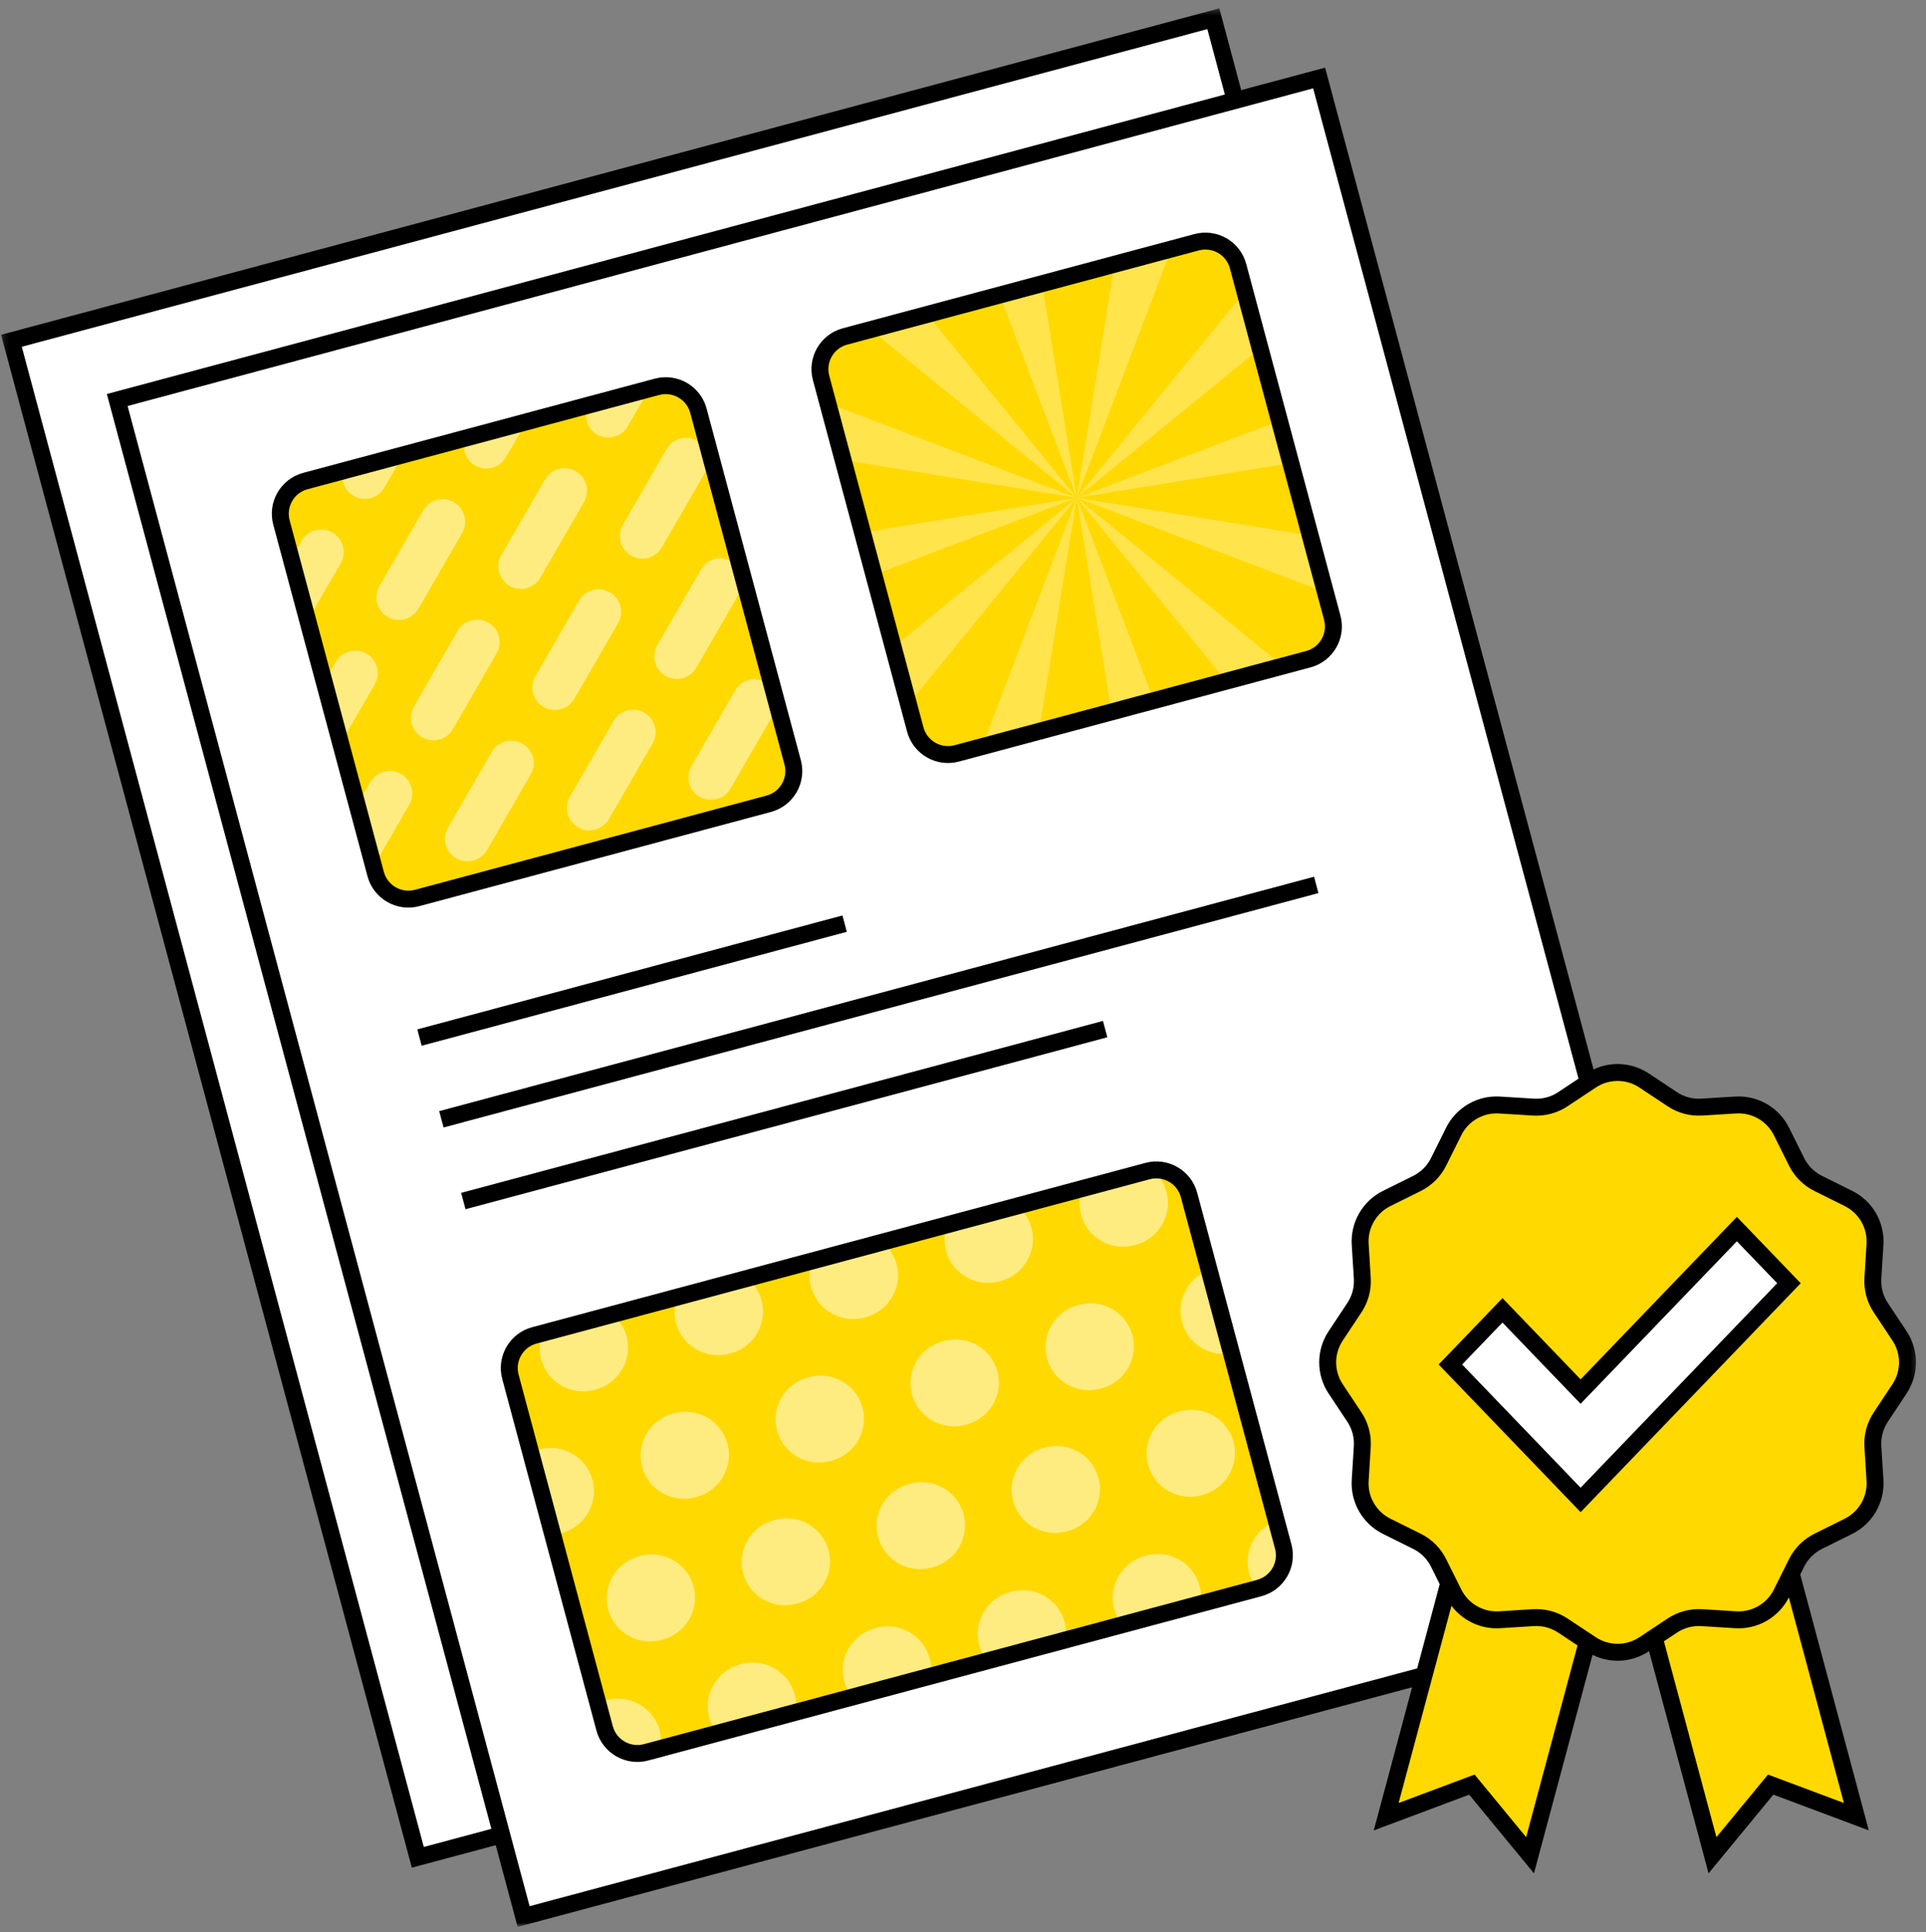 <?xml version="1.0" encoding="UTF-8"?> <svg xmlns="http://www.w3.org/2000/svg" width="308" height="309" viewBox="0 0 308 309" fill="none"><rect x="0" y="0" width="308" height="309" fill="#808080" stroke="none"/><g clip-path="url(#clip0_589_80)"><path d="M194.031 3L1.828 54.5L66.818 297.042L80.234 293.448L83.734 306.516L275.938 255.016L210.948 12.474L197.531 16.068L194.031 3Z" fill="white"></path><path d="M45.013 83.562C44.242 80.672 45.955 77.703 48.841 76.932L105.065 61.864C107.955 61.094 110.924 62.807 111.695 65.693L126.763 121.917C127.534 124.807 125.82 127.776 122.935 128.547L66.711 143.615C63.82 144.385 60.851 142.672 60.08 139.786L45.013 83.562Z" fill="#FFD900"></path><path d="M81.624 220.198C80.848 217.307 82.562 214.339 85.452 213.568L183.515 187.292C186.4 186.516 189.369 188.229 190.145 191.12L205.208 247.339C205.984 250.229 204.27 253.198 201.379 253.974L103.317 280.25C100.432 281.021 97.463 279.307 96.687 276.422L81.624 220.198Z" fill="#FFD900"></path><mask id="mask0_589_80" style="mask-type:luminance" maskUnits="userSpaceOnUse" x="-31" y="-31" width="370" height="371"><path d="M338.705 -30.9H-30.703V339.9H338.705V-30.9Z" fill="black" fill-opacity="0.5"></path></mask><g mask="url(#mask0_589_80)"><mask id="mask1_589_80" style="mask-type:luminance" maskUnits="userSpaceOnUse" x="84" y="186" width="123" height="96"><path d="M206.745 186.667H84.078V281.333H206.745V186.667Z" fill="white"></path></mask><g mask="url(#mask1_589_80)"><mask id="mask2_589_80" style="mask-type:luminance" maskUnits="userSpaceOnUse" x="84" y="230" width="13" height="17"><path d="M84.555 230.667H96.081V246.667H84.555V230.667Z" fill="white"></path></mask><g mask="url(#mask2_589_80)"><path d="M84.867 232.292C85.232 232.12 85.617 231.974 86.023 231.87L86.237 231.812C89.951 230.818 93.763 233 94.753 236.693C95.742 240.385 93.534 244.182 89.82 245.177L89.607 245.234C89.201 245.344 88.794 245.417 88.393 245.448L84.867 232.292Z" fill="white"></path></g><mask id="mask3_589_80" style="mask-type:luminance" maskUnits="userSpaceOnUse" x="94" y="270" width="13" height="11"><path d="M94.75 270.667H106.75V280.656H94.75V270.667Z" fill="white"></path></mask><g mask="url(#mask3_589_80)"><path d="M105.659 279.62L103.326 280.25C100.44 281.021 97.471 279.307 96.695 276.417L95.617 272.391C95.982 272.219 96.367 272.078 96.773 271.969L96.987 271.911C100.701 270.917 104.518 273.104 105.503 276.797C105.758 277.745 105.799 278.708 105.659 279.62Z" fill="white"></path></g><path d="M127.239 273.839L114.692 277.198C114.114 276.474 113.671 275.625 113.416 274.672C112.426 270.984 114.635 267.182 118.348 266.188L118.567 266.13C122.281 265.135 126.093 267.318 127.083 271.01C127.338 271.964 127.38 272.922 127.239 273.839Z" fill="white"></path><path d="M148.825 268.052L136.283 271.417C135.7 270.693 135.257 269.838 135.002 268.891C134.012 265.198 136.226 261.401 139.939 260.401L140.153 260.344C143.866 259.349 147.679 261.536 148.668 265.229C148.923 266.177 148.965 267.141 148.825 268.052Z" fill="white"></path><path d="M170.411 262.271L157.864 265.63C157.286 264.911 156.843 264.057 156.588 263.104C155.598 259.411 157.807 255.615 161.52 254.62L161.734 254.562C165.453 253.568 169.265 255.75 170.255 259.443C170.505 260.396 170.551 261.354 170.411 262.271Z" fill="white"></path><path d="M191.997 256.49L179.455 259.849C178.872 259.125 178.429 258.276 178.174 257.323C177.184 253.63 179.393 249.833 183.111 248.833L183.325 248.776C187.038 247.781 190.851 249.969 191.841 253.661C192.096 254.609 192.137 255.573 191.997 256.49Z" fill="white"></path><path d="M204.109 243.234L205.208 247.339C205.984 250.229 204.271 253.198 201.38 253.974L201.036 254.063C200.453 253.344 200.01 252.49 199.76 251.536C198.823 248.042 200.75 244.453 204.109 243.234Z" fill="white"></path><path d="M193.37 203.13L196.938 216.448C193.422 217.073 189.953 214.927 189.016 211.438C188.084 207.943 190.011 204.349 193.37 203.13Z" fill="white"></path><mask id="mask4_589_80" style="mask-type:luminance" maskUnits="userSpaceOnUse" x="172" y="187" width="17" height="13"><path d="M172.078 187H188.078V200H172.078V187Z" fill="white"></path></mask><g mask="url(#mask4_589_80)"><path d="M173.07 190.089L183.513 187.292C183.789 187.214 184.065 187.161 184.341 187.135C185.378 188.01 186.164 189.198 186.539 190.604C187.529 194.297 185.32 198.094 181.607 199.094L181.393 199.151C177.68 200.146 173.862 197.958 172.878 194.266C172.492 192.833 172.591 191.38 173.07 190.089Z" fill="white"></path></g><path d="M151.489 195.87L162.698 192.865C163.765 193.75 164.573 194.953 164.958 196.391C165.948 200.078 163.739 203.88 160.021 204.875L159.807 204.932C156.093 205.927 152.281 203.745 151.291 200.052C150.906 198.615 151.005 197.167 151.489 195.87Z" fill="white"></path><path d="M129.911 201.656L141.119 198.651C142.182 199.531 142.994 200.74 143.38 202.172C144.369 205.865 142.156 209.661 138.442 210.661L138.229 210.719C134.515 211.714 130.703 209.526 129.713 205.833C129.328 204.401 129.427 202.948 129.911 201.656Z" fill="white"></path><path d="M108.321 207.437L119.53 204.432C120.597 205.318 121.405 206.521 121.79 207.958C122.78 211.646 120.571 215.448 116.858 216.443L116.644 216.5C112.926 217.495 109.113 215.307 108.123 211.62C107.743 210.182 107.842 208.734 108.321 207.437Z" fill="white"></path><path d="M86.739 213.224L97.948 210.219C99.01 211.099 99.823 212.307 100.208 213.74C101.198 217.432 98.989 221.229 95.27 222.224L95.057 222.281C91.343 223.281 87.531 221.094 86.541 217.401C86.156 215.969 86.255 214.516 86.739 213.224Z" fill="white"></path><path d="M107.606 226.083C103.893 227.078 101.684 230.88 102.674 234.568C103.663 238.26 107.476 240.448 111.189 239.453L111.403 239.396C115.117 238.401 117.33 234.599 116.341 230.906C115.351 227.219 111.538 225.031 107.82 226.026L107.606 226.083Z" fill="white"></path><path d="M124.259 228.786C123.27 225.094 125.483 221.297 129.197 220.302L129.41 220.245C133.124 219.25 136.937 221.432 137.926 225.125C138.916 228.818 136.707 232.615 132.989 233.609L132.775 233.667C129.062 234.661 125.249 232.479 124.259 228.786Z" fill="white"></path><path d="M150.778 214.516C147.064 215.51 144.856 219.313 145.846 223C146.835 226.693 150.648 228.88 154.361 227.885L154.575 227.828C158.288 226.833 160.497 223.031 159.507 219.339C158.523 215.651 154.705 213.464 150.992 214.458L150.778 214.516Z" fill="white"></path><path d="M167.432 217.219C166.442 213.526 168.65 209.729 172.364 208.734L172.583 208.677C176.296 207.682 180.109 209.865 181.098 213.557C182.088 217.25 179.874 221.047 176.161 222.042L175.947 222.099C172.234 223.094 168.421 220.911 167.432 217.219Z" fill="white"></path><path d="M97.25 257.396C96.266 253.703 98.474 249.901 102.187 248.906L102.401 248.849C106.114 247.854 109.927 250.042 110.917 253.734C111.906 257.422 109.698 261.224 105.984 262.219L105.771 262.276C102.057 263.271 98.239 261.083 97.25 257.396Z" fill="white"></path><path d="M123.77 243.125C120.057 244.12 117.848 247.917 118.838 251.609C119.828 255.302 123.64 257.484 127.354 256.49L127.567 256.432C131.281 255.438 133.494 251.641 132.505 247.948C131.515 244.255 127.703 242.073 123.984 243.068L123.77 243.125Z" fill="white"></path><path d="M140.423 245.828C139.434 242.135 141.647 238.333 145.361 237.338L145.575 237.281C149.288 236.286 153.101 238.474 154.09 242.167C155.08 245.854 152.871 249.656 149.153 250.651L148.939 250.708C145.226 251.703 141.413 249.516 140.423 245.828Z" fill="white"></path><path d="M166.942 231.557C163.229 232.552 161.02 236.349 162.01 240.042C162.999 243.734 166.812 245.922 170.525 244.922L170.739 244.865C174.453 243.87 176.661 240.073 175.671 236.38C174.687 232.687 170.869 230.505 167.156 231.5L166.942 231.557Z" fill="white"></path><path d="M183.596 234.26C182.606 230.568 184.814 226.766 188.528 225.771L188.747 225.714C192.46 224.719 196.273 226.906 197.262 230.599C198.252 234.286 196.038 238.089 192.325 239.083L192.111 239.141C188.398 240.135 184.585 237.948 183.596 234.26Z" fill="white"></path></g></g><path d="M131.312 60.438C130.536 57.552 132.249 54.583 135.14 53.807L191.364 38.745C194.249 37.969 197.218 39.682 197.994 42.573L213.057 98.797C213.833 101.682 212.119 104.651 209.228 105.427L153.01 120.49C150.119 121.266 147.15 119.552 146.374 116.662L131.312 60.438Z" fill="#FFD900"></path><mask id="mask5_589_80" style="mask-type:luminance" maskUnits="userSpaceOnUse" x="-31" y="-31" width="370" height="371"><path d="M338.705 -30.9H-30.703V339.9H338.705V-30.9Z" fill="black" fill-opacity="0.5"></path></mask><g mask="url(#mask5_589_80)"><mask id="mask6_589_80" style="mask-type:luminance" maskUnits="userSpaceOnUse" x="45" y="61" width="81" height="85"><path d="M125.414 61.333H45.414V145.333H125.414V61.333Z" fill="white"></path></mask><g mask="url(#mask6_589_80)"><path d="M51.844 109.052L54.479 118.891L59.927 109.453C60.922 107.729 60.328 105.531 58.609 104.536C56.885 103.542 54.682 104.13 53.688 105.854L51.844 109.052Z" fill="white"></path><path d="M59.753 138.562L57.117 128.729L59.206 125.109C60.2 123.385 62.404 122.797 64.122 123.792C65.846 124.786 66.435 126.984 65.44 128.708L59.753 138.562Z" fill="white"></path><path d="M69.182 142.953L66.713 143.614C66.193 143.755 65.672 143.812 65.156 143.797C66.177 142.713 67.792 142.359 69.182 142.953Z" fill="white"></path><path d="M88.24 137.844L84.688 138.797C85.604 137.854 86.974 137.484 88.24 137.844Z" fill="white"></path><path d="M106.846 132.859L104.773 133.417C105.393 133.026 106.117 132.828 106.846 132.859Z" fill="white"></path><mask id="mask7_589_80" style="mask-type:luminance" maskUnits="userSpaceOnUse" x="109" y="107" width="16" height="21"><path d="M109.414 108H124.513V128H109.414V108Z" fill="white"></path></mask><g mask="url(#mask7_589_80)"><path d="M123.605 110.156L124.261 112.594C124.214 113.088 124.058 113.583 123.792 114.047L116.803 126.151C115.813 127.875 113.61 128.463 111.886 127.469C110.167 126.474 109.574 124.271 110.568 122.552L117.558 110.448C118.553 108.724 120.756 108.135 122.475 109.13C122.938 109.396 123.318 109.745 123.605 110.156Z" fill="white"></path></g><mask id="mask8_589_80" style="mask-type:luminance" maskUnits="userSpaceOnUse" x="93" y="61" width="12" height="10"><path d="M93.414 61.693H104.081V70.667H93.414V61.693Z" fill="white"></path></mask><g mask="url(#mask8_589_80)"><path d="M94.026 64.823L103.849 62.193L100.391 68.182C99.396 69.901 97.193 70.49 95.474 69.5C93.828 68.552 93.219 66.505 94.026 64.823Z" fill="white"></path></g><path d="M74.406 70.083L84.171 67.463L80.9 73.135C79.906 74.859 77.703 75.448 75.978 74.453C74.437 73.562 73.801 71.698 74.406 70.083Z" fill="white"></path><path d="M54.849 75.323L64.495 72.734L61.464 77.99C60.469 79.713 58.266 80.302 56.542 79.307C55.12 78.484 54.469 76.838 54.849 75.323Z" fill="white"></path><mask id="mask9_589_80" style="mask-type:luminance" maskUnits="userSpaceOnUse" x="46" y="83" width="11" height="17"><path d="M46.195 84H56.081V100H46.195V84Z" fill="white"></path></mask><g mask="url(#mask9_589_80)"><path d="M49.206 99.219L46.57 89.38L48.237 86.495C49.232 84.771 51.435 84.182 53.159 85.177C54.878 86.172 55.471 88.375 54.477 90.094L49.206 99.219Z" fill="white"></path></g><path d="M60.678 93.745C59.683 95.469 60.277 97.672 61.996 98.667C63.719 99.661 65.923 99.068 66.917 97.349L73.907 85.245C74.897 83.521 74.308 81.318 72.584 80.323C70.865 79.328 68.662 79.922 67.667 81.641L60.678 93.745Z" fill="white"></path><path d="M72.965 137.276C71.242 136.281 70.653 134.083 71.648 132.359L78.637 120.255C79.632 118.531 81.83 117.943 83.554 118.937C85.278 119.932 85.867 122.135 84.872 123.854L77.882 135.958C76.887 137.682 74.689 138.271 72.965 137.276Z" fill="white"></path><path d="M85.624 108.151C84.629 109.87 85.218 112.073 86.942 113.068C88.666 114.062 90.864 113.469 91.859 111.75L98.848 99.646C99.843 97.922 99.249 95.719 97.531 94.729C95.807 93.734 93.603 94.323 92.614 96.042L85.624 108.151Z" fill="white"></path><path d="M100.926 88.854C99.202 87.859 98.614 85.661 99.609 83.937L106.593 71.833C107.588 70.109 109.791 69.521 111.515 70.516C113.234 71.51 113.827 73.713 112.833 75.432L105.843 87.536C104.848 89.26 102.645 89.849 100.926 88.854Z" fill="white"></path><path d="M66.195 113C65.2 114.724 65.788 116.927 67.512 117.917C69.236 118.911 71.434 118.323 72.429 116.604L79.419 104.495C80.413 102.776 79.825 100.573 78.101 99.578C76.377 98.583 74.179 99.177 73.184 100.896L66.195 113Z" fill="white"></path><path d="M81.489 93.708C79.765 92.713 79.176 90.51 80.171 88.791L87.161 76.687C88.15 74.963 90.353 74.375 92.077 75.37C93.796 76.364 94.39 78.562 93.395 80.286L86.406 92.391C85.411 94.114 83.208 94.703 81.489 93.708Z" fill="white"></path><path d="M91.139 127.406C90.144 129.125 90.738 131.328 92.457 132.323C94.18 133.318 96.384 132.724 97.378 131.005L104.368 118.901C105.358 117.177 104.769 114.974 103.045 113.979C101.326 112.984 99.123 113.578 98.128 115.297L91.139 127.406Z" fill="white"></path><path d="M106.433 108.109C104.714 107.115 104.121 104.917 105.115 103.193L112.105 91.088C113.1 89.365 115.303 88.776 117.022 89.771C118.746 90.766 119.334 92.963 118.339 94.687L111.35 106.792C110.36 108.516 108.157 109.104 106.433 108.109Z" fill="white"></path></g></g><path d="M259.266 241.615L236.422 235.495L221.672 290.547L235.375 285.411L244.677 296.714L259.266 242.271L273.849 296.714L283.151 285.411L296.859 290.547L282.109 235.495L259.266 241.615Z" fill="#FFD900"></path><path fill-rule="evenodd" clip-rule="evenodd" d="M272.142 177.063C270.475 177.167 268.819 176.724 267.428 175.797L262.913 172.802C260.345 171.099 257.007 171.099 254.439 172.802L249.923 175.797C248.533 176.724 246.876 177.167 245.21 177.063L239.803 176.724C236.725 176.531 233.835 178.203 232.465 180.964L230.053 185.813C229.309 187.307 228.095 188.521 226.6 189.266L221.751 191.677C218.991 193.047 217.319 195.938 217.512 199.016L217.85 204.422C217.954 206.089 217.512 207.745 216.585 209.135L213.59 213.651C211.887 216.219 211.887 219.557 213.59 222.125L216.585 226.641C217.512 228.031 217.954 229.688 217.85 231.354L217.512 236.76C217.319 239.833 218.991 242.724 221.751 244.099L226.6 246.51C228.095 247.255 229.309 248.464 230.053 249.958L232.465 254.813C233.835 257.573 236.725 259.24 239.803 259.047L245.21 258.714C246.876 258.609 248.533 259.052 249.923 259.974L254.439 262.969C257.007 264.677 260.345 264.677 262.913 262.969L267.428 259.974C268.819 259.052 270.475 258.609 272.142 258.714L277.548 259.047C280.626 259.24 283.517 257.573 284.887 254.813L287.298 249.958C288.043 248.464 289.251 247.255 290.751 246.51L295.6 244.099C298.361 242.724 300.027 239.833 299.84 236.76L299.501 231.354C299.397 229.688 299.84 228.031 300.762 226.641L303.762 222.125C305.465 219.557 305.465 216.219 303.762 213.651L300.762 209.135C299.84 207.745 299.397 206.089 299.501 204.422L299.84 199.016C300.027 195.938 298.361 193.047 295.6 191.677L290.751 189.266C289.251 188.521 288.043 187.307 287.298 185.813L284.887 180.964C283.517 178.203 280.626 176.531 277.548 176.724L272.142 177.063Z" fill="#FFD900"></path><path d="M240.271 209.563L231.938 218.224L252.766 239.885L286.083 205.229L277.755 196.568L252.766 222.557L240.271 209.563Z" fill="white"></path><mask id="mask10_589_80" style="mask-type:luminance" maskUnits="userSpaceOnUse" x="-31" y="-31" width="370" height="371"><path d="M338.705 -30.9H-30.703V339.9H338.705V-30.9Z" fill="black" fill-opacity="0.3"></path></mask><g mask="url(#mask10_589_80)"><mask id="mask11_589_80" style="mask-type:luminance" maskUnits="userSpaceOnUse" x="130" y="38" width="84" height="82"><path d="M213.417 38.667H130.75V120H213.417V38.667Z" fill="white"></path></mask><g mask="url(#mask11_589_80)"><mask id="mask12_589_80" style="mask-type:luminance" maskUnits="userSpaceOnUse" x="132" y="39" width="81" height="81"><path d="M132.086 39.318H212.086V119.552H132.086V39.318Z" fill="white"></path></mask><g mask="url(#mask12_589_80)"><path d="M159.865 47.182L172.193 79.615L148.276 50.286L139.203 52.719L172.193 79.615L132.406 64.495L134.839 73.573L172.193 79.615L137.943 85.161L139.76 91.943L172.193 79.615L142.865 103.531L145.297 112.604L172.193 79.615L157.073 119.401L166.146 116.969L172.193 79.615L177.734 113.864L184.516 112.047L172.193 79.615L196.104 108.943L205.177 106.51L172.193 79.615L211.979 94.734L209.547 85.661L172.193 79.615L206.443 74.073L204.625 67.291L172.193 79.615L201.521 55.703L199.089 46.63L172.193 79.615L187.313 39.828L178.234 42.26L172.193 79.615L166.651 45.364L159.865 47.182Z" fill="white"></path></g></g></g><path fill-rule="evenodd" clip-rule="evenodd" d="M129.999 60.792C129.03 57.182 131.17 53.469 134.785 52.5L191.004 37.438C194.618 36.469 198.327 38.609 199.295 42.224L214.358 98.443C215.327 102.057 213.186 105.766 209.577 106.734L153.353 121.797C149.743 122.766 146.03 120.625 145.061 117.016L129.999 60.792ZM135.483 55.115C133.316 55.698 132.035 57.922 132.613 60.089L147.676 116.313C148.259 118.479 150.483 119.766 152.65 119.182L208.874 104.12C211.04 103.537 212.327 101.313 211.743 99.146L196.681 42.922C196.098 40.755 193.874 39.469 191.707 40.052L135.483 55.115Z" fill="black"></path><path fill-rule="evenodd" clip-rule="evenodd" d="M48.488 75.625C44.878 76.594 42.733 80.302 43.701 83.911L58.769 140.135C59.733 143.745 63.446 145.891 67.055 144.922L123.279 129.859C126.889 128.891 129.035 125.177 128.066 121.568L112.998 65.344C112.035 61.734 108.321 59.594 104.712 60.557L48.488 75.625ZM46.316 83.213C45.738 81.047 47.024 78.818 49.191 78.24L105.41 63.172C107.576 62.594 109.806 63.88 110.384 66.047L125.451 122.271C126.029 124.432 124.743 126.661 122.576 127.24L66.358 142.307C64.191 142.885 61.962 141.604 61.384 139.437L46.316 83.213Z" fill="black"></path><path d="M67.432 167.245L135.422 149.026L134.724 146.411L66.734 164.63L67.432 167.245Z" fill="black"></path><path fill-rule="evenodd" clip-rule="evenodd" d="M80.319 220.547C79.35 216.938 81.491 213.224 85.1 212.26L183.168 185.984C186.777 185.016 190.486 187.156 191.454 190.771L206.522 246.99C207.486 250.599 205.345 254.313 201.736 255.281L103.673 281.557C100.059 282.526 96.35 280.38 95.381 276.771L80.319 220.547ZM85.803 214.875C83.637 215.453 82.35 217.682 82.933 219.849L97.996 276.068C98.579 278.234 100.803 279.521 102.97 278.943L201.032 252.667C203.199 252.083 204.486 249.859 203.902 247.693L188.84 191.469C188.262 189.302 186.032 188.016 183.866 188.599L85.803 214.875Z" fill="black"></path><path d="M70.938 180.318L210.839 142.833L210.141 140.214L70.234 177.703L70.938 180.318Z" fill="black"></path><path d="M74.445 193.391L177.081 165.891L176.383 163.276L73.742 190.776L74.445 193.391Z" fill="black"></path><path fill-rule="evenodd" clip-rule="evenodd" d="M287.964 205.229L277.755 194.615L252.766 220.604L240.271 207.609L230.062 218.224L252.766 241.839L287.964 205.229ZM252.766 224.51L277.755 198.521L284.208 205.229L252.766 237.932L233.818 218.224L240.271 211.516L252.766 224.51Z" fill="black"></path><mask id="mask13_589_80" style="mask-type:luminance" maskUnits="userSpaceOnUse" x="0" y="1" width="307" height="307"><path d="M0.172 1.333H306.75V308H0.172V1.333Z" fill="white"></path></mask><g mask="url(#mask13_589_80)"><path fill-rule="evenodd" clip-rule="evenodd" d="M0.172 53.542L194.99 1.339L198.49 14.412L211.906 10.818L254.839 171.031C257.661 169.698 261.01 169.917 263.667 171.677L268.177 174.672C269.323 175.432 270.688 175.797 272.063 175.708L277.469 175.375C281.089 175.146 284.49 177.115 286.104 180.359L288.516 185.208C289.125 186.443 290.125 187.438 291.354 188.052L296.208 190.464C299.453 192.078 301.417 195.479 301.193 199.099L300.854 204.505C300.771 205.88 301.135 207.24 301.896 208.386L304.891 212.901C306.896 215.922 306.896 219.849 304.891 222.87L301.896 227.386C301.135 228.531 300.771 229.896 300.854 231.266L301.193 236.677C301.417 240.292 299.453 243.698 296.208 245.313L291.354 247.724C290.125 248.333 289.125 249.333 288.516 250.563L287.891 251.823L298.854 292.734L283.589 287.016L273.229 299.604L263.708 264.068L263.667 264.099C260.958 265.896 257.526 266.083 254.672 264.662L245.307 299.604L234.948 287.021L219.688 292.74L225.818 269.849L82.781 308.172L79.276 295.104L65.859 298.698L0.172 53.542ZM209.995 14.13L252.432 172.511L249.177 174.672C248.031 175.432 246.672 175.797 245.297 175.708L239.891 175.375C236.271 175.146 232.87 177.115 231.255 180.359L228.844 185.208C228.234 186.443 227.234 187.438 226.005 188.052L221.151 190.464C217.906 192.078 215.943 195.479 216.167 199.099L216.505 204.505C216.589 205.88 216.224 207.24 215.464 208.386L212.469 212.901C210.464 215.922 210.464 219.849 212.469 222.87L215.464 227.386C216.224 228.531 216.589 229.896 216.505 231.266L216.167 236.677C215.943 240.292 217.906 243.698 221.151 245.313L226.005 247.724C227.234 248.333 228.234 249.333 228.844 250.563L230.234 253.365L226.63 266.828L84.693 304.859L20.406 64.932L209.995 14.13ZM78.578 292.49L17.088 63.016L195.875 15.115L193.073 4.656L3.484 55.458L67.776 295.386L78.578 292.49ZM277.469 260.401C281.063 260.625 284.438 258.688 286.068 255.484L294.875 288.354L282.729 283.807L274.484 293.818L266.089 262.49L268.177 261.104C269.323 260.344 270.688 259.979 272.063 260.063L277.469 260.401ZM249.177 261.104L252.271 263.156L244.057 293.823L235.813 283.807L223.661 288.354L232.115 256.813C233.917 259.208 236.823 260.589 239.891 260.401L245.297 260.063C246.672 259.979 248.031 260.344 249.177 261.104ZM262.167 173.932C260.052 172.526 257.307 172.526 255.193 173.932L250.677 176.927C249.036 178.011 247.094 178.537 245.13 178.412L239.724 178.078C237.193 177.917 234.807 179.292 233.682 181.563L231.266 186.417C230.396 188.177 228.969 189.599 227.208 190.474L222.354 192.886C220.083 194.016 218.708 196.396 218.87 198.932L219.203 204.339C219.328 206.297 218.807 208.245 217.719 209.886L214.724 214.401C213.323 216.511 213.323 219.261 214.724 221.375L217.719 225.891C218.807 227.526 219.328 229.474 219.203 231.438L218.87 236.844C218.708 239.375 220.083 241.755 222.354 242.886L227.208 245.297C228.969 246.172 230.396 247.599 231.266 249.359L233.682 254.208C234.807 256.479 237.193 257.854 239.724 257.698L245.13 257.359C247.094 257.24 249.036 257.761 250.677 258.849L255.193 261.844C257.307 263.245 260.052 263.245 262.167 261.844L266.682 258.849C268.318 257.761 270.266 257.24 272.229 257.359L277.635 257.698C280.167 257.854 282.547 256.479 283.677 254.208L286.089 249.359C286.964 247.599 288.391 246.172 290.151 245.297L295 242.886C297.276 241.755 298.646 239.375 298.49 236.844L298.156 231.438C298.031 229.474 298.552 227.526 299.641 225.891L302.635 221.375C304.036 219.261 304.036 216.511 302.635 214.401L299.641 209.886C298.552 208.245 298.031 206.297 298.156 204.339L298.49 198.932C298.646 196.396 297.276 194.016 295 192.886L290.151 190.474C288.391 189.599 286.964 188.177 286.089 186.417L283.677 181.563C282.547 179.292 280.167 177.917 277.635 178.078L272.229 178.412C270.266 178.537 268.318 178.011 266.682 176.927L262.167 173.932Z" fill="black"></path></g></g><defs><clipPath id="clip0_589_80"><rect width="308" height="309" fill="white"></rect></clipPath></defs></svg> 